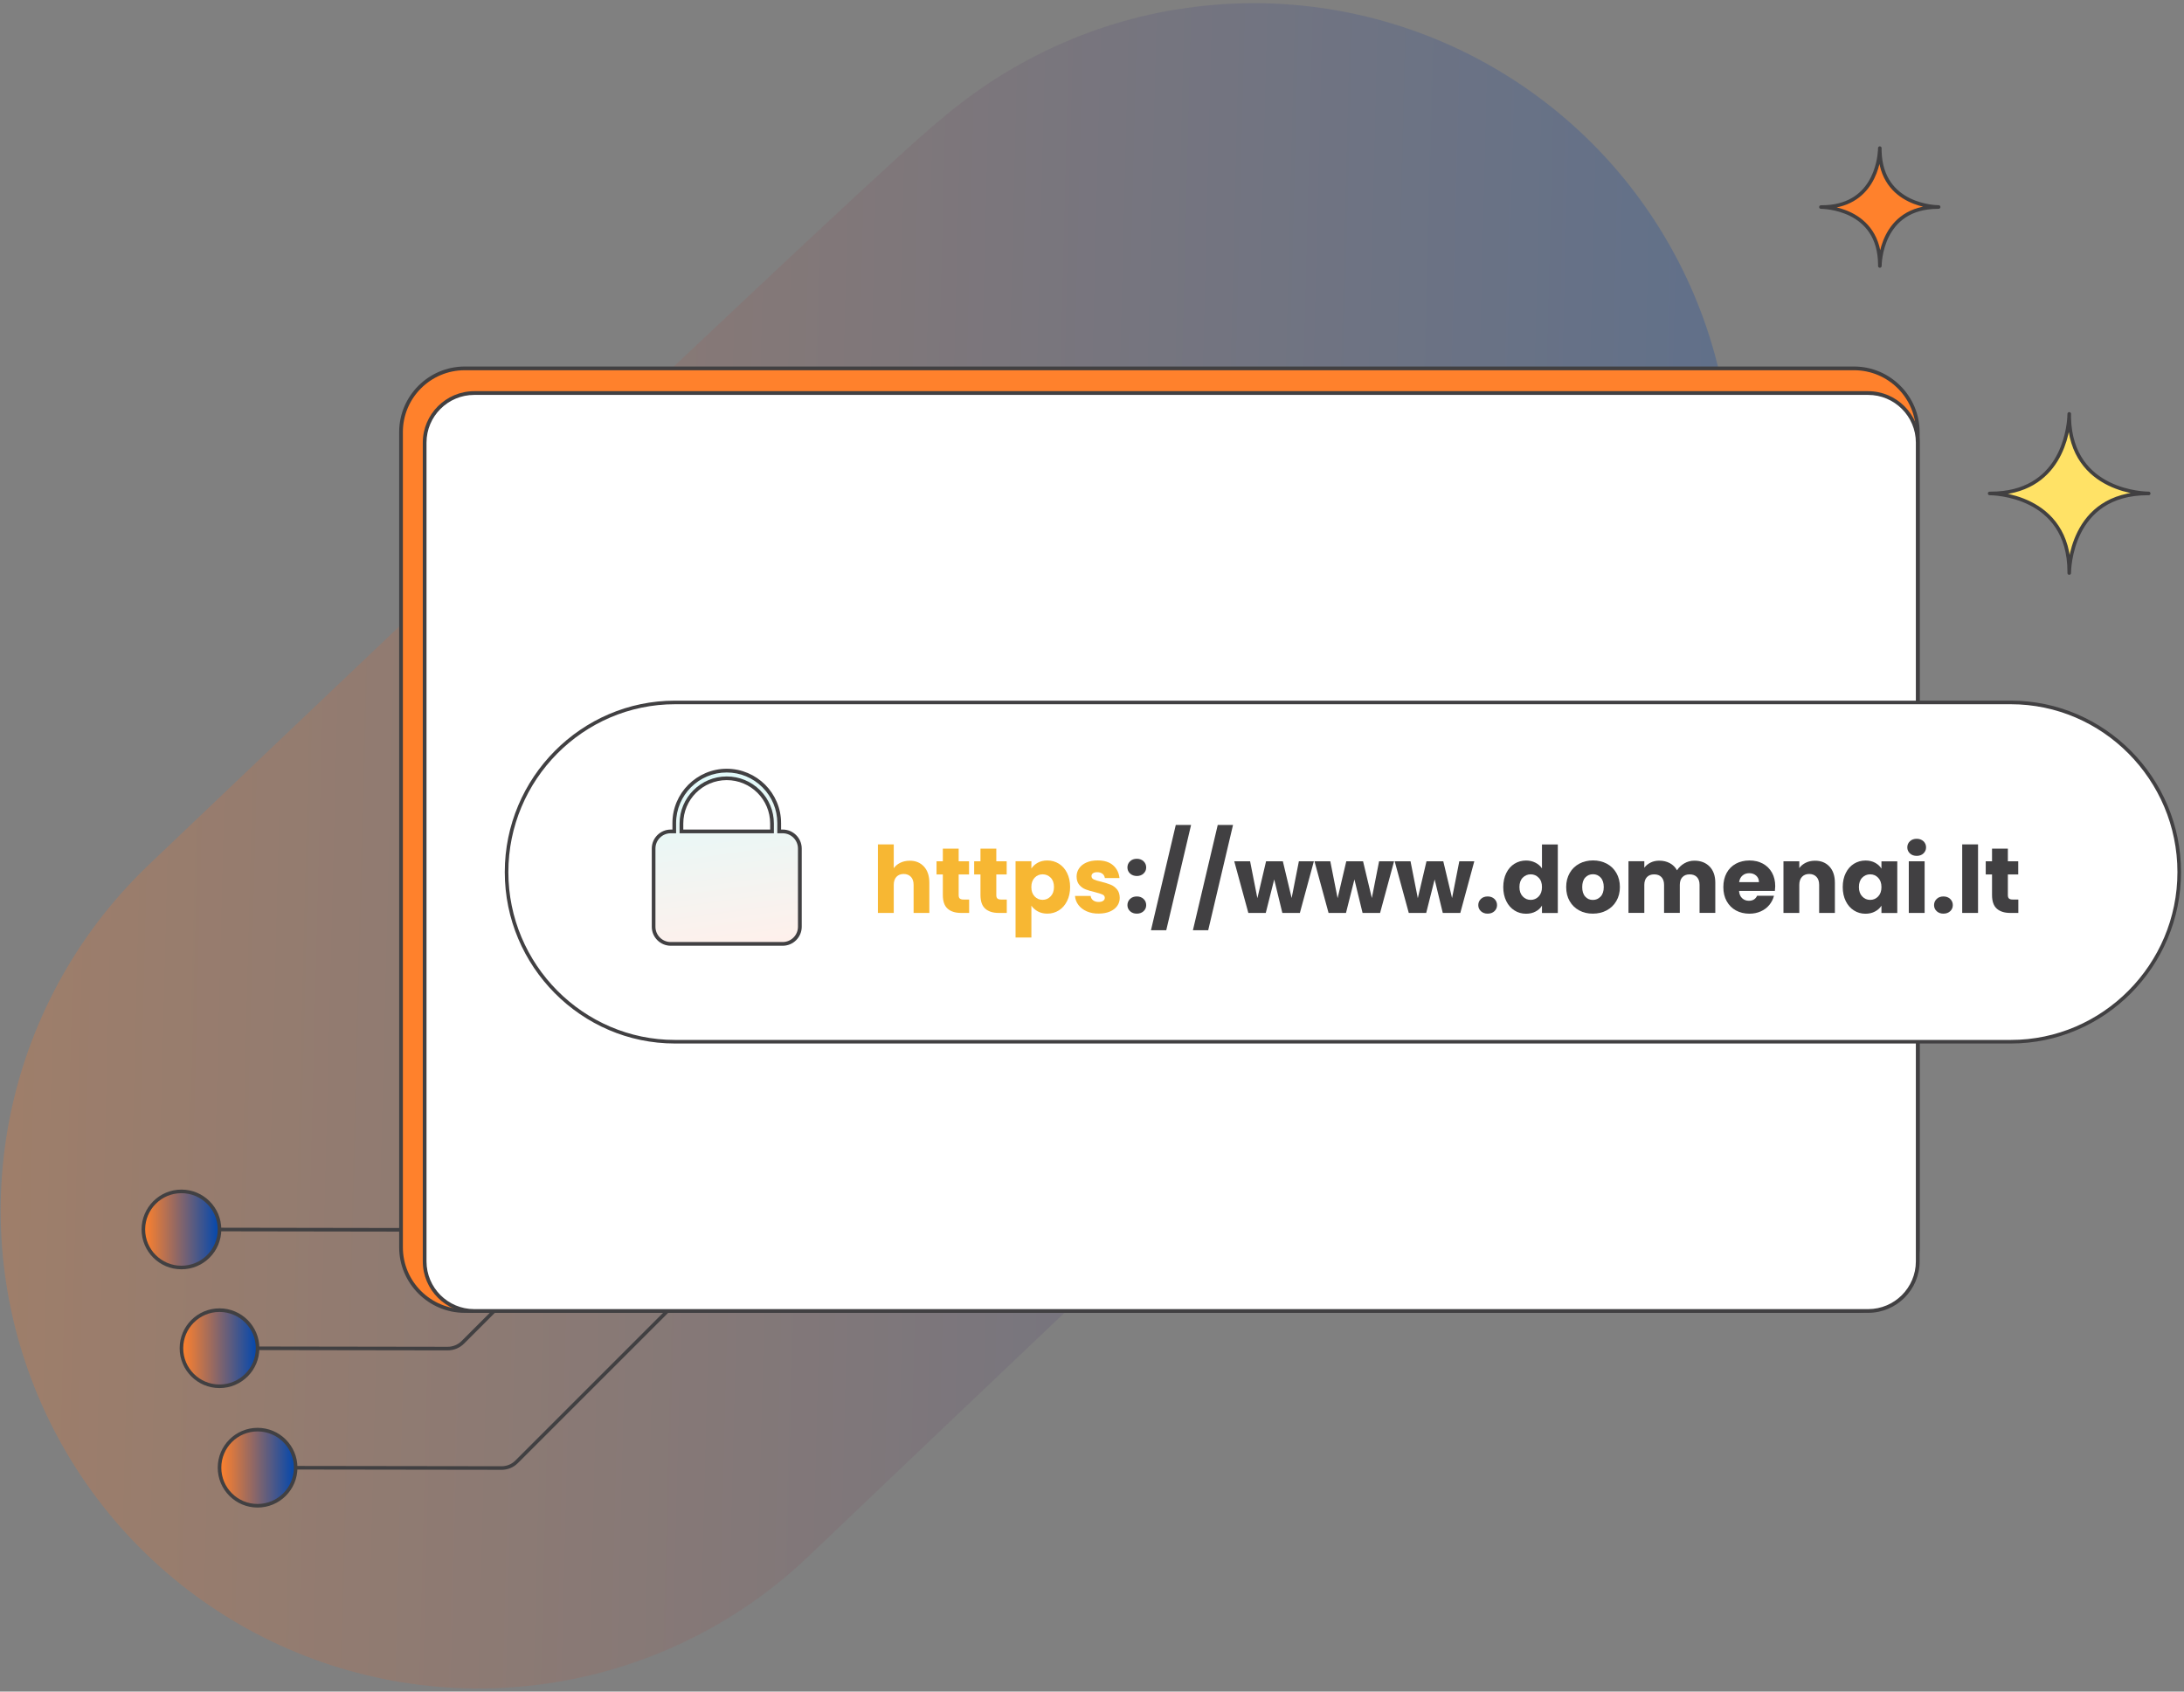 
<svg width="457" height="354" viewBox="0 0 457 354" fill="none" xmlns="http://www.w3.org/2000/svg">
    <rect x="0" y="0" width="457" height="354" fill="#808080" stroke="none"/>
    <path d="M262.391 100.667C262.29 98.722 100.135 253.347 100.135 253.347" stroke="url(#paint0_linear_728_8)" stroke-opacity="0.3" stroke-width="200" stroke-miterlimit="10" stroke-linecap="round" stroke-linejoin="round"/>
    <path d="M45.93 282.142L93.688 282.214C94.872 282.214 96.004 281.747 96.846 280.905L207.361 170.37L227.625 150.105" stroke="#414042" stroke-width="0.75" stroke-miterlimit="10" stroke-linecap="round" stroke-linejoin="round"/>
    <path d="M37.965 257.286L83.376 257.359C84.56 257.359 85.692 256.891 86.523 256.05L193.984 148.588" stroke="#414042" stroke-width="0.75" stroke-miterlimit="10" stroke-linecap="round" stroke-linejoin="round"/>
    <path d="M53.898 307.142L104.96 307.215C106.144 307.215 107.276 306.748 108.107 305.906L227.098 186.916" stroke="#414042" stroke-width="0.75" stroke-miterlimit="10" stroke-linecap="round" stroke-linejoin="round"/>
    <path d="M45.931 290.108C50.331 290.108 53.898 286.541 53.898 282.141C53.898 277.741 50.331 274.174 45.931 274.174C41.532 274.174 37.965 277.741 37.965 282.141C37.965 286.541 41.532 290.108 45.931 290.108Z" fill="url(#paint1_linear_728_8)" stroke="#414042" stroke-width="0.75" stroke-miterlimit="10"/>
    <path d="M37.967 265.253C42.367 265.253 45.933 261.686 45.933 257.286C45.933 252.886 42.367 249.319 37.967 249.319C33.567 249.319 30 252.886 30 257.286C30 261.686 33.567 265.253 37.967 265.253Z" fill="url(#paint2_linear_728_8)" stroke="#414042" stroke-width="0.75" stroke-miterlimit="10"/>
    <path d="M53.9 315.109C58.3 315.109 61.867 311.542 61.867 307.142C61.867 302.743 58.3 299.176 53.9 299.176C49.5 299.176 45.934 302.743 45.934 307.142C45.934 311.542 49.5 315.109 53.9 315.109Z" fill="url(#paint3_linear_728_8)" stroke="#414042" stroke-width="0.75" stroke-miterlimit="10"/>
    <path d="M227.94 114.645L193.996 148.588" stroke="#414042" stroke-width="0.75" stroke-miterlimit="10" stroke-linecap="round" stroke-linejoin="round"/>
    <path d="M449.615 103.261C449.137 103.261 433.401 103.136 432.986 87.473V86.611C432.986 86.652 432.986 86.808 432.976 87.058C432.976 86.985 432.965 86.922 432.965 86.85V87.182C432.799 90.122 431.262 103.261 416.554 103.261H416.336C416.793 103.261 432.986 103.375 432.986 119.693V119.911C432.986 119.454 433.1 103.261 449.407 103.261H448.846H449.615Z" fill="#FFE266" stroke="#414042" stroke-width="0.75" stroke-miterlimit="10" stroke-linejoin="round"/>
    <path d="M405.658 43.319C405.305 43.319 393.662 43.225 393.35 31.634V31C393.35 31.031 393.35 31.145 393.34 31.332C393.34 31.28 393.34 31.229 393.34 31.177V31.426C393.215 33.597 392.072 43.329 381.197 43.329H381.031C381.374 43.329 393.36 43.412 393.36 55.492V55.658C393.36 55.315 393.443 43.329 405.513 43.329H405.097L405.658 43.319Z" fill="#FF812C" stroke="#414042" stroke-width="0.75" stroke-miterlimit="10" stroke-linejoin="round"/>
    <path d="M97.234 274.351C89.89 274.351 83.918 268.379 83.918 261.035V90.412C83.918 83.069 89.89 77.096 97.234 77.096H387.97C395.313 77.096 401.285 83.069 401.285 90.412V261.025C401.285 268.368 395.313 274.341 387.97 274.341H97.234V274.351Z" fill="#FF812C"/>
    <path d="M387.97 77.481C395.095 77.481 400.901 83.276 400.901 90.412V261.025C400.901 268.15 395.106 273.957 387.97 273.957H97.234C90.109 273.957 84.302 268.161 84.302 261.025V90.412C84.302 83.287 90.098 77.481 97.234 77.481H387.97ZM387.97 76.702H97.234C89.693 76.702 83.523 82.871 83.523 90.412V261.025C83.523 268.566 89.693 274.736 97.234 274.736H387.97C395.511 274.736 401.68 268.566 401.68 261.025V90.412C401.67 82.871 395.5 76.702 387.97 76.702Z" fill="#414042"/>
    <path d="M99.22 274.352C93.497 274.352 88.844 269.698 88.844 263.975V92.625C88.844 86.902 93.497 82.249 99.22 82.249H390.912C396.635 82.249 401.288 86.902 401.288 92.625V263.975C401.288 269.698 396.635 274.352 390.912 274.352H99.22Z" fill="white"/>
    <path d="M390.91 82.643C396.415 82.643 400.892 87.12 400.892 92.625V263.975C400.892 269.48 396.415 273.957 390.91 273.957H99.229C93.724 273.957 89.248 269.48 89.248 263.975V92.625C89.248 87.12 93.724 82.643 99.229 82.643H390.91ZM390.91 81.864H99.229C93.309 81.864 88.469 86.704 88.469 92.625V263.975C88.469 269.896 93.309 274.736 99.229 274.736H390.921C396.841 274.736 401.682 269.896 401.682 263.975V92.625C401.671 86.704 396.831 81.864 390.91 81.864Z" fill="#414042"/>
    <path d="M420.771 218H141.229C121.851 218 106 202.028 106 182.5C106 162.972 121.851 147 141.229 147H420.771C440.149 147 456 162.972 456 182.5C456.01 202.028 440.149 218 420.771 218Z" fill="white" stroke="#414042" stroke-width="0.75" stroke-miterlimit="10"/>
    <path d="M140.35 197.521C138.377 197.521 136.777 195.911 136.777 193.937V177.558C136.777 175.584 138.377 173.974 140.35 173.974H141.098V172.229C141.098 166.174 146.022 161.261 152.077 161.261C154.996 161.261 157.748 162.403 159.826 164.481C161.903 166.558 163.045 169.31 163.045 172.229V173.974H163.793C165.767 173.974 167.377 175.584 167.377 177.558V193.937C167.377 195.911 165.767 197.521 163.793 197.521H140.35ZM152.067 162.86C146.842 162.86 142.594 167.108 142.594 172.333V173.985H161.55V172.333C161.55 169.799 160.563 167.42 158.777 165.634C156.98 163.847 154.601 162.86 152.067 162.86Z" fill="url(#paint4_linear_728_8)"/>
    <path d="M152.067 161.655C154.882 161.655 157.541 162.756 159.545 164.761C161.55 166.765 162.651 169.424 162.651 172.239V173.6V174.379H163.43H163.783C165.538 174.379 166.972 175.812 166.972 177.568V193.947C166.972 195.703 165.538 197.136 163.783 197.136H140.34C138.585 197.136 137.151 195.703 137.151 193.947V177.568C137.151 175.812 138.585 174.379 140.34 174.379H140.693H141.472V173.6V172.239C141.483 166.402 146.229 161.655 152.067 161.655ZM142.199 174.379H142.978H161.155H161.934V173.6V172.343C161.934 169.705 160.906 167.233 159.047 165.373C157.187 163.514 154.705 162.486 152.067 162.486C146.624 162.486 142.199 166.911 142.199 172.353V173.61V174.379ZM152.067 160.876C145.814 160.876 140.704 165.986 140.704 172.239V173.6H140.351C138.169 173.6 136.383 175.386 136.383 177.568V193.947C136.383 196.129 138.169 197.915 140.351 197.915H163.793C165.975 197.915 167.761 196.129 167.761 193.947V177.568C167.761 175.386 165.975 173.6 163.793 173.6H163.44V172.239C163.44 169.113 162.163 166.277 160.106 164.21C158.029 162.154 155.193 160.876 152.067 160.876ZM142.978 173.6V172.343C142.978 167.326 147.05 163.255 152.067 163.255C154.57 163.255 156.845 164.272 158.496 165.914C160.137 167.555 161.155 169.829 161.155 172.343V173.6H142.978Z" fill="#414042"/>
    <path d="M193.342 181.348C194.09 182.169 194.464 183.301 194.464 184.734V191.049H191.171V185.181C191.171 184.454 190.984 183.893 190.61 183.498C190.236 183.103 189.727 182.896 189.094 182.896C188.46 182.896 187.962 183.093 187.577 183.498C187.203 183.903 187.016 184.464 187.016 185.181V191.049H183.703V176.705H187.016V181.691C187.349 181.213 187.806 180.829 188.388 180.548C188.969 180.268 189.624 180.122 190.34 180.122C191.597 180.112 192.584 180.527 193.342 181.348Z" fill="#F7B733"/>
    <path d="M202.793 188.234V191.049H201.11C199.905 191.049 198.971 190.758 198.295 190.166C197.62 189.574 197.288 188.619 197.288 187.289V182.989H195.969V180.236H197.288V177.598H200.601V180.236H202.772V182.989H200.601V187.331C200.601 187.653 200.674 187.881 200.83 188.026C200.986 188.172 201.245 188.245 201.609 188.245H202.793V188.234Z" fill="#F7B733"/>
    <path d="M210.668 188.234V191.049H208.985C207.78 191.049 206.846 190.758 206.17 190.166C205.495 189.574 205.163 188.619 205.163 187.289V182.989H203.844V180.236H205.163V177.598H208.476V180.236H210.647V182.989H208.476V187.331C208.476 187.653 208.549 187.881 208.705 188.026C208.861 188.172 209.12 188.245 209.484 188.245H210.668V188.234Z" fill="#F7B733"/>
    <path d="M217.157 180.538C217.728 180.227 218.393 180.071 219.151 180.071C220.045 180.071 220.855 180.299 221.572 180.746C222.299 181.203 222.87 181.847 223.285 182.688C223.701 183.53 223.919 184.506 223.919 185.617C223.919 186.729 223.711 187.705 223.285 188.557C222.86 189.409 222.299 190.052 221.572 190.51C220.844 190.967 220.045 191.195 219.151 191.195C218.404 191.195 217.739 191.039 217.168 190.728C216.596 190.416 216.139 190.021 215.817 189.523V196.191H212.504V180.227H215.817V181.753C216.139 181.265 216.586 180.85 217.157 180.538ZM219.858 183.675C219.401 183.208 218.829 182.969 218.165 182.969C217.51 182.969 216.949 183.208 216.492 183.685C216.035 184.163 215.807 184.818 215.807 185.638C215.807 186.469 216.035 187.113 216.492 187.591C216.949 188.069 217.51 188.308 218.165 188.308C218.819 188.308 219.38 188.069 219.847 187.58C220.315 187.092 220.543 186.438 220.543 185.617C220.543 184.797 220.315 184.142 219.858 183.675Z" fill="#F7B733"/>
    <path d="M227.407 190.717C226.67 190.395 226.088 189.948 225.662 189.387C225.236 188.826 224.997 188.193 224.945 187.497H228.217C228.259 187.871 228.435 188.172 228.736 188.411C229.048 188.64 229.432 188.754 229.879 188.754C230.294 188.754 230.616 188.671 230.835 188.515C231.063 188.349 231.177 188.141 231.177 187.881C231.177 187.57 231.011 187.341 230.689 187.196C230.367 187.05 229.848 186.884 229.121 186.697C228.342 186.521 227.698 186.323 227.178 186.126C226.659 185.929 226.212 185.607 225.839 185.17C225.465 184.734 225.278 184.152 225.278 183.415C225.278 182.792 225.454 182.231 225.797 181.722C226.14 181.213 226.638 180.808 227.313 180.507C227.989 180.205 228.768 180.06 229.692 180.06C231.053 180.06 232.123 180.392 232.902 181.068C233.681 181.743 234.127 182.636 234.252 183.747H231.188C231.136 183.373 230.97 183.072 230.689 182.854C230.409 182.636 230.045 182.522 229.599 182.522C229.214 182.522 228.913 182.594 228.705 182.74C228.498 182.885 228.394 183.093 228.394 183.353C228.394 183.664 228.56 183.893 228.892 184.049C229.225 184.204 229.734 184.36 230.43 184.516C231.229 184.724 231.884 184.931 232.382 185.129C232.891 185.326 233.327 185.648 233.712 186.095C234.096 186.541 234.293 187.133 234.304 187.892C234.304 188.525 234.127 189.086 233.774 189.585C233.421 190.083 232.912 190.468 232.247 190.758C231.582 191.039 230.814 191.184 229.931 191.184C228.986 191.205 228.144 191.039 227.407 190.717Z" fill="#F7B733"/>
    <path d="M236.465 182.802C236.101 182.459 235.914 182.034 235.914 181.535C235.914 181.016 236.101 180.579 236.465 180.237C236.828 179.883 237.306 179.717 237.888 179.717C238.459 179.717 238.926 179.894 239.29 180.237C239.653 180.579 239.84 181.016 239.84 181.535C239.84 182.034 239.653 182.459 239.29 182.802C238.926 183.145 238.448 183.321 237.888 183.321C237.316 183.311 236.838 183.145 236.465 182.802ZM236.465 190.686C236.101 190.343 235.914 189.917 235.914 189.419C235.914 188.899 236.101 188.473 236.465 188.12C236.828 187.767 237.306 187.601 237.888 187.601C238.459 187.601 238.926 187.777 239.29 188.12C239.653 188.463 239.84 188.899 239.84 189.419C239.84 189.927 239.653 190.343 239.29 190.686C238.926 191.028 238.448 191.195 237.888 191.195C237.316 191.205 236.838 191.028 236.465 190.686Z" fill="#414042"/>
    <path d="M249.232 172.634L244.039 194.664H240.84L246.033 172.634H249.232Z" fill="#414042"/>
    <path d="M258.01 172.634L252.816 194.664H249.617L254.811 172.634H258.01Z" fill="#414042"/>
    <path d="M274.926 180.237L271.997 191.049H268.33L266.627 184.038L264.861 191.049H261.215L258.266 180.237H261.579L263.106 187.965L264.924 180.237H268.434L270.273 187.933L271.789 180.237H274.926Z" fill="#414042"/>
    <path d="M291.711 180.237L288.782 191.049H285.116L283.412 184.038L281.646 191.049H278.001L275.051 180.237H278.364L279.891 187.965L281.709 180.237H285.219L287.058 187.933L288.574 180.237H291.711Z" fill="#414042"/>
    <path d="M308.496 180.237L305.567 191.049H301.901L300.197 184.038L298.432 191.049H294.786L291.836 180.237H295.149L296.676 187.965L298.494 180.237H302.005L303.843 187.933L305.359 180.237H308.496Z" fill="#414042"/>
    <path d="M309.879 190.686C309.515 190.343 309.328 189.917 309.328 189.419C309.328 188.899 309.515 188.474 309.879 188.12C310.242 187.767 310.72 187.601 311.302 187.601C311.873 187.601 312.34 187.778 312.704 188.12C313.067 188.463 313.254 188.899 313.254 189.419C313.254 189.928 313.067 190.343 312.704 190.686C312.34 191.029 311.862 191.195 311.302 191.195C310.72 191.205 310.253 191.029 309.879 190.686Z" fill="#414042"/>
    <path d="M315.188 182.699C315.604 181.857 316.175 181.213 316.902 180.756C317.629 180.31 318.429 180.081 319.322 180.081C320.029 180.081 320.683 180.227 321.275 180.528C321.867 180.829 322.324 181.224 322.656 181.733V176.716H325.97V191.06H322.656V189.512C322.345 190.032 321.909 190.447 321.327 190.748C320.756 191.06 320.08 191.216 319.322 191.216C318.429 191.216 317.619 190.987 316.902 190.53C316.175 190.073 315.604 189.419 315.188 188.578C314.773 187.736 314.555 186.749 314.555 185.638C314.565 184.506 314.773 183.53 315.188 182.699ZM321.971 183.685C321.514 183.208 320.953 182.969 320.299 182.969C319.644 182.969 319.083 183.208 318.626 183.675C318.169 184.142 317.941 184.797 317.941 185.628C317.941 186.459 318.169 187.113 318.626 187.591C319.083 188.079 319.644 188.318 320.299 188.318C320.953 188.318 321.514 188.079 321.971 187.601C322.428 187.123 322.656 186.469 322.656 185.648C322.667 184.818 322.438 184.163 321.971 183.685Z" fill="#414042"/>
    <path d="M330.444 190.52C329.603 190.063 328.928 189.419 328.45 188.577C327.962 187.736 327.723 186.76 327.723 185.627C327.723 184.516 327.972 183.54 328.46 182.688C328.948 181.836 329.623 181.192 330.475 180.735C331.327 180.289 332.282 180.06 333.342 180.06C334.401 180.06 335.357 180.289 336.209 180.735C337.06 181.192 337.736 181.836 338.224 182.688C338.712 183.529 338.961 184.516 338.961 185.627C338.961 186.739 338.712 187.715 338.213 188.567C337.715 189.419 337.04 190.063 336.177 190.52C335.315 190.977 334.36 191.195 333.3 191.195C332.241 191.205 331.285 190.977 330.444 190.52ZM334.921 187.632C335.367 187.165 335.585 186.5 335.585 185.638C335.585 184.776 335.367 184.111 334.931 183.643C334.495 183.176 333.965 182.948 333.332 182.948C332.688 182.948 332.147 183.176 331.722 183.633C331.296 184.09 331.078 184.755 331.078 185.638C331.078 186.5 331.285 187.165 331.711 187.632C332.127 188.099 332.656 188.328 333.29 188.328C333.934 188.338 334.474 188.099 334.921 187.632Z" fill="#414042"/>
    <path d="M357.73 181.338C358.519 182.148 358.924 183.28 358.924 184.724V191.039H355.632V185.171C355.632 184.475 355.445 183.935 355.081 183.55C354.718 183.166 354.209 182.979 353.565 182.979C352.921 182.979 352.412 183.166 352.048 183.55C351.685 183.935 351.498 184.475 351.498 185.171V191.039H348.205V185.171C348.205 184.475 348.018 183.935 347.655 183.55C347.291 183.166 346.782 182.979 346.138 182.979C345.494 182.979 344.985 183.166 344.622 183.55C344.258 183.935 344.071 184.475 344.071 185.171V191.039H340.758V180.227H344.071V181.587C344.404 181.13 344.85 180.777 345.39 180.507C345.93 180.237 346.543 180.112 347.229 180.112C348.039 180.112 348.766 180.289 349.41 180.632C350.054 180.985 350.553 181.473 350.916 182.127C351.29 181.535 351.799 181.047 352.443 180.673C353.087 180.299 353.793 180.112 354.551 180.112C355.871 180.112 356.94 180.528 357.73 181.338Z" fill="#414042"/>
    <path d="M371.391 186.438H363.892C363.944 187.113 364.162 187.622 364.546 187.975C364.93 188.328 365.398 188.505 365.948 188.505C366.779 188.505 367.35 188.152 367.672 187.456H371.204C371.027 188.162 370.695 188.806 370.228 189.377C369.76 189.949 369.168 190.395 368.451 190.717C367.745 191.039 366.945 191.205 366.073 191.205C365.013 191.205 364.068 190.977 363.248 190.53C362.427 190.084 361.773 189.429 361.305 188.588C360.838 187.747 360.609 186.77 360.609 185.638C360.609 184.506 360.838 183.53 361.295 182.688C361.752 181.847 362.396 181.203 363.227 180.746C364.058 180.299 365.003 180.071 366.073 180.071C367.122 180.071 368.046 180.289 368.867 180.725C369.677 181.161 370.321 181.795 370.778 182.605C371.235 183.415 371.464 184.371 371.464 185.451C371.443 185.773 371.422 186.095 371.391 186.438ZM368.057 184.599C368.057 184.028 367.859 183.582 367.475 183.239C367.091 182.896 366.603 182.73 366.021 182.73C365.46 182.73 364.993 182.896 364.619 183.218C364.234 183.54 364.006 183.997 363.912 184.599H368.057Z" fill="#414042"/>
    <path d="M382.816 181.348C383.574 182.169 383.948 183.301 383.948 184.734V191.05H380.656V185.181C380.656 184.454 380.469 183.893 380.095 183.498C379.721 183.104 379.212 182.896 378.578 182.896C377.945 182.896 377.446 183.093 377.062 183.498C376.688 183.904 376.501 184.464 376.501 185.181V191.05H373.188V180.237H376.501V181.67C376.833 181.193 377.29 180.819 377.862 180.538C378.433 180.258 379.066 180.123 379.783 180.123C381.04 180.112 382.058 180.528 382.816 181.348Z" fill="#414042"/>
    <path d="M386.223 182.699C386.639 181.857 387.21 181.213 387.937 180.756C388.664 180.31 389.464 180.081 390.357 180.081C391.116 180.081 391.791 180.237 392.362 180.548C392.933 180.86 393.38 181.265 393.692 181.774V180.247H397.005V191.06H393.692V189.533C393.37 190.032 392.923 190.447 392.341 190.748C391.77 191.06 391.095 191.216 390.337 191.216C389.454 191.216 388.654 190.987 387.937 190.53C387.21 190.073 386.639 189.419 386.223 188.577C385.808 187.736 385.59 186.749 385.59 185.638C385.59 184.506 385.808 183.529 386.223 182.699ZM393.006 183.685C392.549 183.207 391.988 182.969 391.334 182.969C390.679 182.969 390.118 183.207 389.661 183.675C389.204 184.142 388.976 184.797 388.976 185.628C388.976 186.459 389.204 187.113 389.661 187.591C390.118 188.079 390.679 188.318 391.334 188.318C391.988 188.318 392.549 188.079 393.006 187.601C393.463 187.123 393.692 186.469 393.692 185.648C393.692 184.817 393.463 184.163 393.006 183.685Z" fill="#414042"/>
    <path d="M399.652 178.596C399.289 178.253 399.102 177.827 399.102 177.329C399.102 176.809 399.289 176.383 399.652 176.041C400.016 175.698 400.493 175.532 401.075 175.532C401.646 175.532 402.114 175.708 402.477 176.041C402.841 176.383 403.028 176.809 403.028 177.329C403.028 177.827 402.841 178.253 402.477 178.596C402.114 178.939 401.636 179.105 401.075 179.105C400.493 179.105 400.016 178.939 399.652 178.596ZM402.727 180.237V191.05H399.413V180.237H402.727Z" fill="#414042"/>
    <path d="M405.25 190.686C404.886 190.343 404.699 189.917 404.699 189.419C404.699 188.899 404.886 188.474 405.25 188.12C405.613 187.767 406.091 187.601 406.673 187.601C407.244 187.601 407.711 187.778 408.075 188.12C408.438 188.463 408.625 188.899 408.625 189.419C408.625 189.928 408.438 190.343 408.075 190.686C407.711 191.029 407.234 191.195 406.673 191.195C406.091 191.205 405.624 191.029 405.25 190.686Z" fill="#414042"/>
    <path d="M413.903 176.705V191.049H410.59V176.705H413.903Z" fill="#414042"/>
    <path d="M422.336 188.234V191.049H420.653C419.448 191.049 418.513 190.758 417.838 190.166C417.163 189.574 416.831 188.619 416.831 187.289V182.989H415.512V180.236H416.831V177.598H420.144V180.236H422.315V182.989H420.144V187.331C420.144 187.653 420.217 187.881 420.373 188.026C420.529 188.172 420.788 188.245 421.152 188.245H422.336V188.234Z" fill="#414042"/>
    <defs>
        <linearGradient id="paint0_linear_728_8" x1="402.35" y1="182.579" x2="-39.978" y2="171.347" gradientUnits="userSpaceOnUse">
            <stop offset="3.40978e-07" stop-color="#0047AF"/>
            <stop offset="1" stop-color="#FF812C"/>
        </linearGradient>
        <linearGradient id="paint1_linear_728_8" x1="37.97" y1="282.146" x2="53.902" y2="282.146" gradientUnits="userSpaceOnUse">
            <stop offset="0.01" stop-color="#FF812C"/>
            <stop offset="1" stop-color="#0047AF"/>
        </linearGradient>
        <linearGradient id="paint2_linear_728_8" x1="30.005" y1="257.288" x2="45.938" y2="257.288" gradientUnits="userSpaceOnUse">
            <stop offset="0.01" stop-color="#FF812C"/>
            <stop offset="1" stop-color="#0047AF"/>
        </linearGradient>
        <linearGradient id="paint3_linear_728_8" x1="45.938" y1="307.142" x2="61.871" y2="307.142" gradientUnits="userSpaceOnUse">
            <stop offset="0.01" stop-color="#FF812C"/>
            <stop offset="1" stop-color="#0047AF"/>
        </linearGradient>
        <linearGradient id="paint4_linear_728_8" x1="148.361" y1="158.768" x2="153.859" y2="198.806" gradientUnits="userSpaceOnUse">
            <stop stop-color="#DEFBFC"/>
            <stop offset="1" stop-color="#FFF0EB"/>
        </linearGradient>
    </defs>
</svg>

